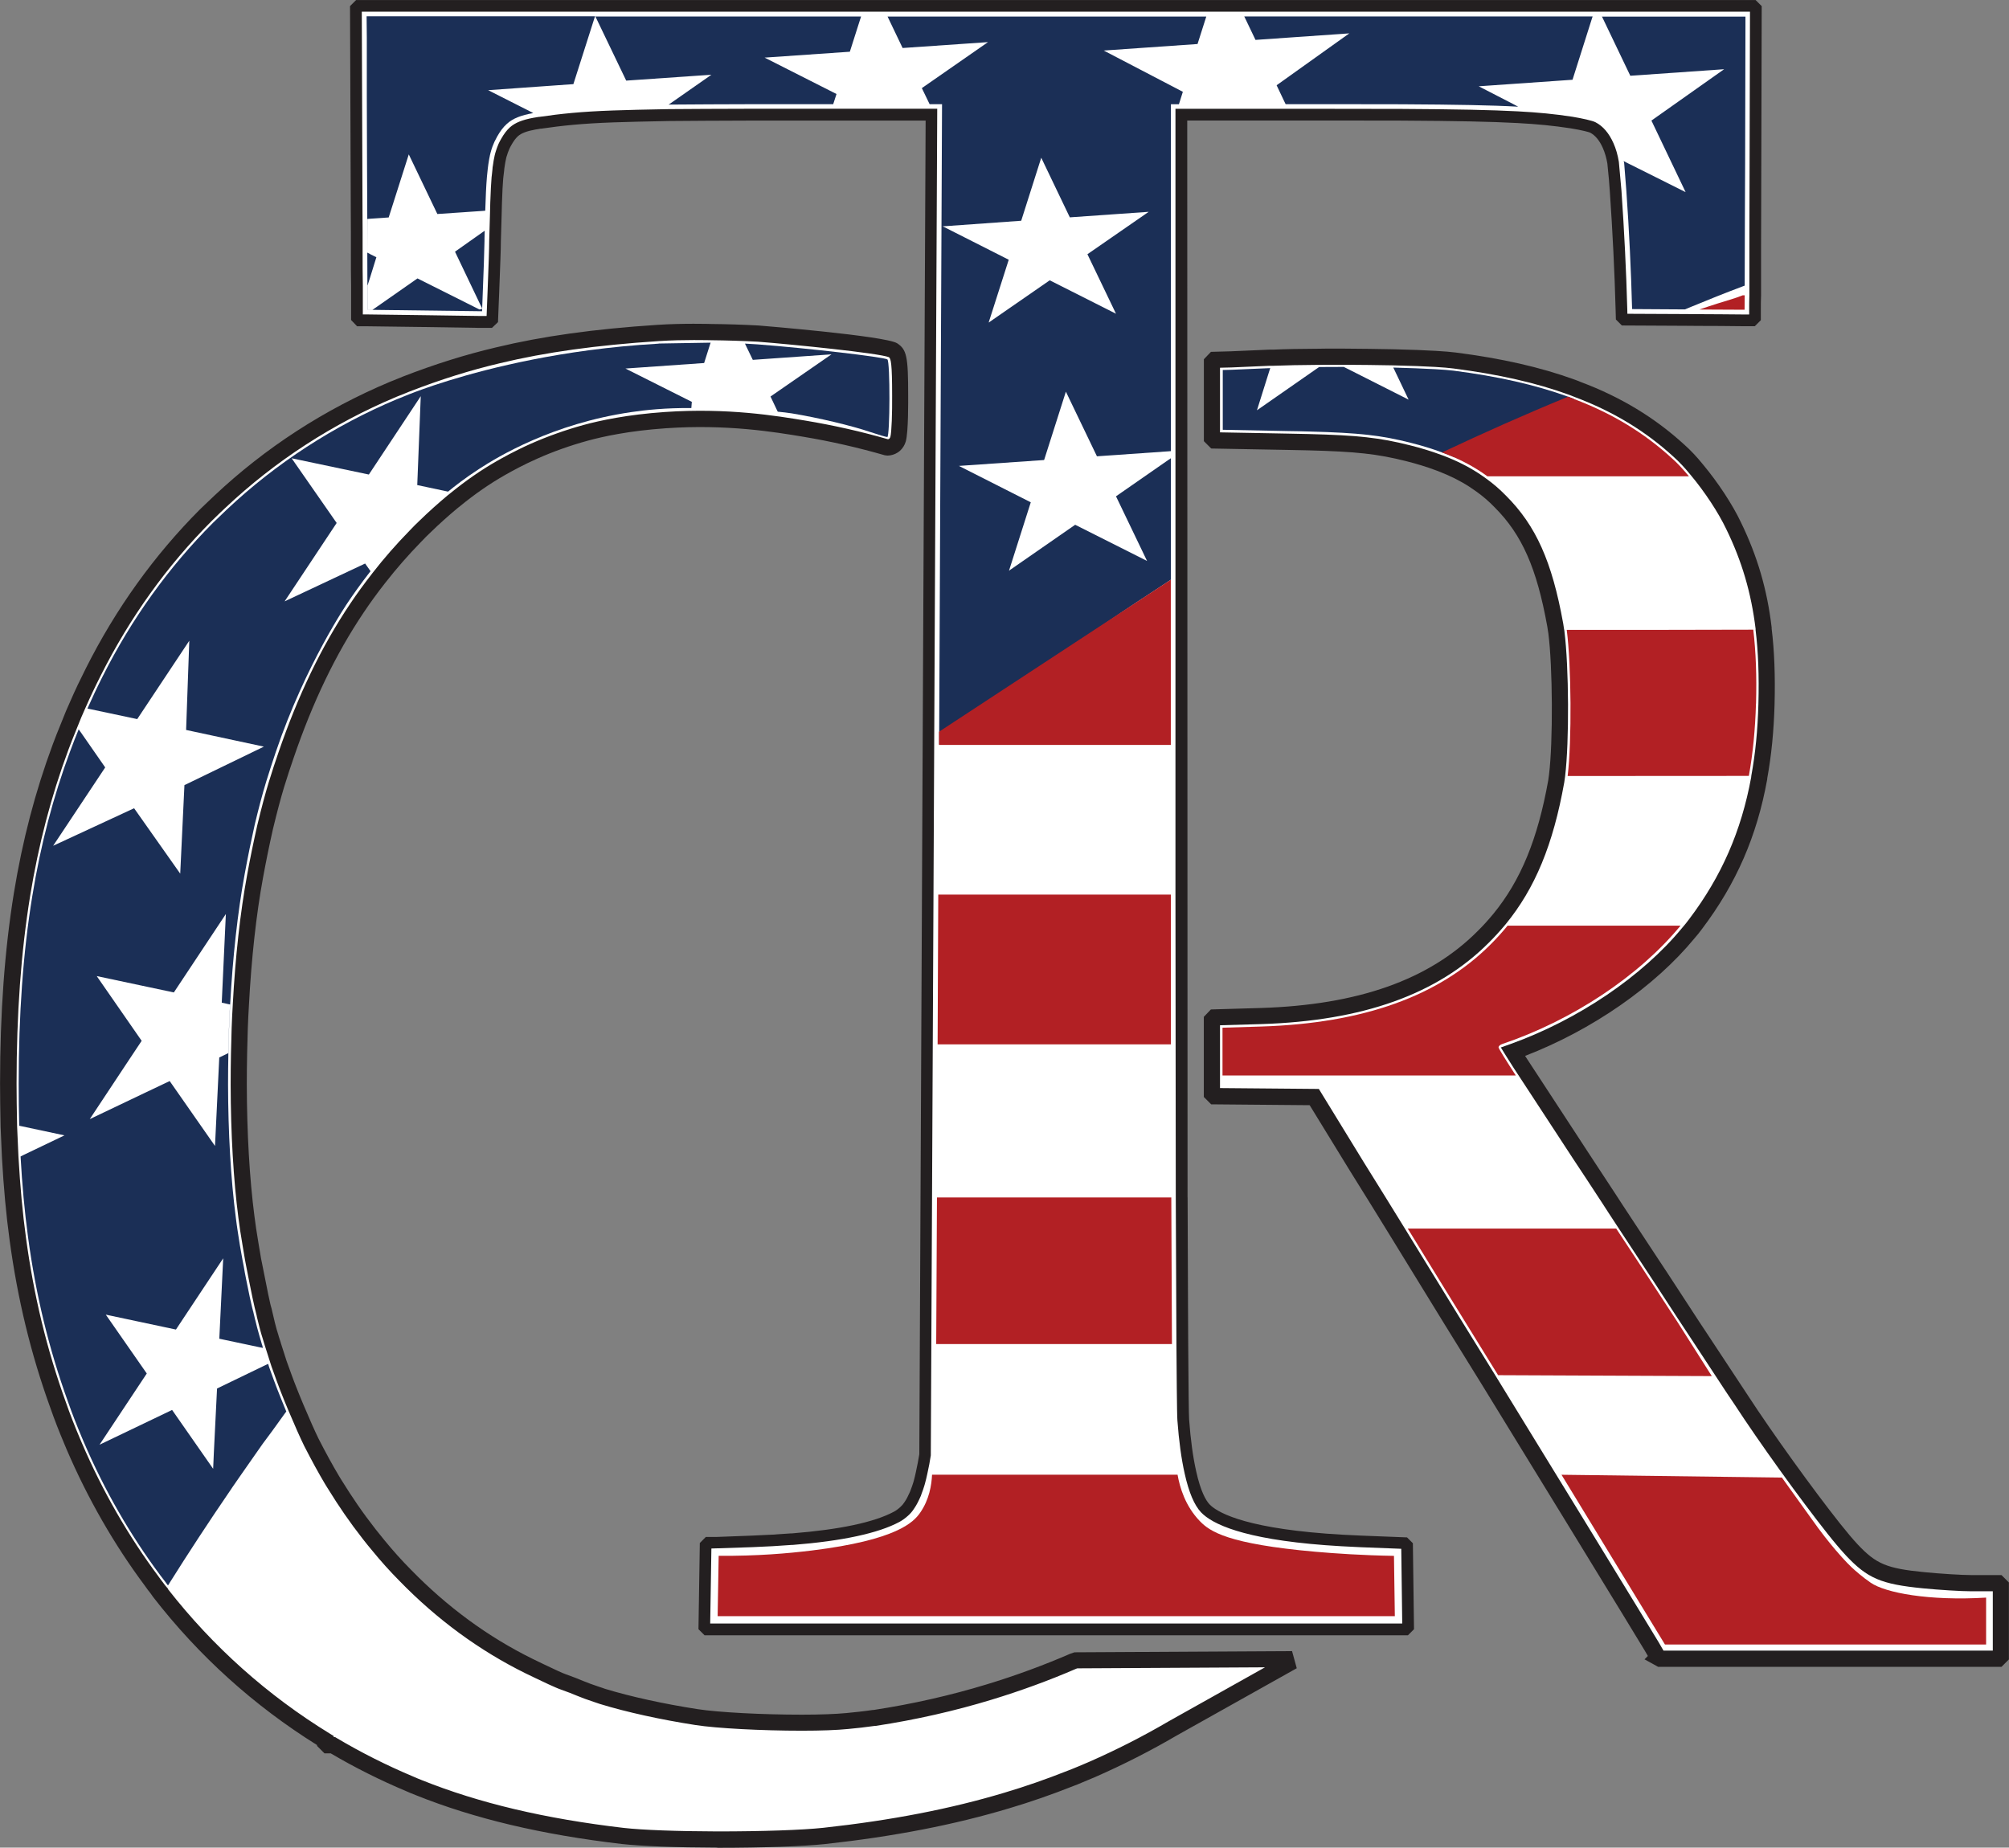 <svg xmlns="http://www.w3.org/2000/svg" id="Layer_2" data-name="Layer 2" viewBox="0 0 371.99 342.16"><rect x="0" y="0" width="371.99" height="342.16" fill="#808080" stroke="none"/><defs><style>      .cls-1 {        fill: #1b2f56;      }      .cls-2 {        fill: #231f20;      }      .cls-3 {        fill: #b22024;      }      .cls-4 {        fill: #fff;      }    </style></defs><g id="Layer_1-2" data-name="Layer 1"><g><g><g id="Layer_4" data-name="Layer 4"><g><g><path class="cls-4" d="M370.49,293.68v13.01l-.49.49h-62.6l-.43-.24.02-.02v-.02l-1.13-1.95c-.45-.76-5.72-9.42-14.08-23.07-4.88-7.95-10.53-17.15-16.06-26.18-2.35-3.77-4.67-7.52-6.9-11.15l-9.83-16c-2.58-4.18-5.35-8.68-7.72-12.46l-7.91-12.91-18.46-.16-.49-.49v-13.62l.47-.49,8.63-.25c18.4-.58,31.86-5.37,41.11-14.63,1.07-1.06,2.05-2.15,3.03-3.32,5.28-6.44,8.52-14.3,10.51-25.48.06-.37.12-.74.16-1.15.76-6.31.68-20.13-.14-26.55,0-.08-.04-.19-.06-.31-.04-.35-.1-.68-.16-1.02-2.01-11.14-4.87-17.54-10.18-22.85-1.09-1.13-2.25-2.13-3.54-3.05-1.74-1.27-3.61-2.35-5.75-3.28-.63-.27-1.27-.53-1.95-.8l-.25-.08c-1.72-.65-3.56-1.21-5.61-1.72-5.35-1.35-9.32-1.8-18.43-2.03-1.23-.04-2.48-.06-3.87-.08l-13.5-.25-.49-.49v-13.95l.47-.49,3.05-.08c.76-.04,3.92-.17,7.15-.31h.63c2.33-.1,5.26-.16,8.48-.17h.04c.37-.02.82-.02,1.27-.02h3.31c3.13.02,6.31.06,9.2.12,3.15.08,5.78.17,7.83.3,1.35.08,2.56.17,3.5.3,8.4,1.07,15.5,2.68,21.67,4.93.35.14.71.25,1.06.41,7.34,2.76,13.48,6.47,18.85,11.39,1.02.9,2.15,2.09,3.32,3.54,2.66,3.18,5.26,7.13,6.78,10.32,2.97,6.1,4.75,12.13,5.57,19.03v.14c.51,4.16.66,8.71.53,13.91-.14,4.96-.58,9.4-1.35,13.56v.12c-1.86,10.25-5.59,18.83-11.76,27-.49.66-.92,1.2-1.35,1.68-7.56,9.2-19.67,17.4-32.49,22,.43.71,1.06,1.68,1.89,2.99l.27.39c3.23,4.94,6.02,9.22,8.3,12.7l1.95,2.99c1.5,2.27,3.36,5.1,5.39,8.21.43.68.94,1.45,1.48,2.28l1.43,2.17c1.72,2.6,3.58,5.41,4.93,7.48l1.66,2.52c1.25,1.92,2.71,4.16,4.14,6.35l.43.66c.99,1.53,1.95,2.99,2.82,4.28,2.09,3.18,4.51,6.88,6.16,9.38l1.35,1.99c4.69,7.19,12.09,17.47,17.21,23.93,1.37,1.72,2.52,3.07,3.32,3.92,3.73,3.97,5.98,4.9,13.31,5.62,3.1.31,7.07.55,8.85.55h4.96l.49.49h0Z"></path><path class="cls-2" d="M370.62,308.68h-63.6l-2.52-1.39.62-.62-.56-.97c-.43-.73-5.5-9.06-14.07-23.04-4.88-7.95-10.53-17.15-16.06-26.18-2.34-3.77-4.66-7.52-6.9-11.15l-9.83-16c-2.57-4.18-5.34-8.67-7.71-12.45l-7.49-12.21-18.24-.16-1.36-1.36v-14.84l1.31-1.37,9.25-.27c18.01-.57,31.13-5.21,40.09-14.19.99-.97,1.92-1.99,2.94-3.22,5.1-6.22,8.24-13.87,10.19-24.78.05-.35.1-.68.14-1.04.75-6.17.68-19.87-.13-26.2l-.06-.35c-.03-.25-.07-.49-.11-.73l-.03-.18c-1.95-10.79-4.68-16.97-9.76-22.05-1.07-1.1-2.16-2.04-3.34-2.88-1.68-1.23-3.47-2.25-5.48-3.13-.53-.23-1.07-.45-1.65-.68l-.41-.15c-1.73-.65-3.51-1.19-5.52-1.7-5.3-1.33-9.19-1.76-18.1-1.99-1.23-.04-2.48-.06-3.85-.08l-14.11-.26-1.36-1.36v-15.17l1.31-1.37,3.66-.1c.73-.03,3.9-.17,7.13-.31h.69c2.22-.1,5.18-.16,8.48-.17.36-.02.83-.02,1.31-.02h3.3c3.14.02,6.33.06,9.23.12,3.38.08,5.96.18,7.89.3,1.54.09,2.72.19,3.6.3,8.54,1.09,15.74,2.73,21.99,5l.36.13c.27.1.54.2.8.32,7.42,2.78,13.75,6.61,19.25,11.65,1.11.99,2.29,2.23,3.47,3.7,2.73,3.28,5.41,7.35,6.96,10.62,3.05,6.27,4.87,12.47,5.7,19.5v.22c.5,4.08.68,8.67.54,14.04-.14,4.95-.58,9.42-1.35,13.65l-.02.25c-1.9,10.5-5.73,19.28-12.04,27.64-.48.66-.94,1.22-1.42,1.77-7.34,8.93-18.97,16.99-31.36,21.77.13.2.27.42.41.64l2.75,4.2c2.39,3.67,4.51,6.91,6.31,9.65l1.95,2.99c1.5,2.26,3.36,5.1,5.39,8.21.35.56.74,1.15,1.16,1.79l1.75,2.66c1.72,2.6,3.58,5.42,4.93,7.49l1.66,2.51c.98,1.5,2.09,3.2,3.21,4.92l1.37,2.1c.99,1.52,1.94,2.98,2.8,4.26l7.5,11.37c4.63,7.11,12,17.35,17.14,23.84,1.24,1.56,2.39,2.92,3.24,3.83,3.43,3.65,5.4,4.47,12.36,5.15,2.93.29,6.92.54,8.7.54h5.58l1.37,1.37v14.25l-1.37,1.37ZM308.02,305.68h60.97v-10.99h-3.95c-1.9,0-5.93-.25-9-.55-7.73-.76-10.26-1.84-14.25-6.09-.9-.97-2.11-2.39-3.4-4.02-5.19-6.56-12.63-16.9-17.29-24.05l-1.33-1.97-6.17-9.39c-.86-1.28-1.82-2.75-2.82-4.28l-1.37-2.1c-1.12-1.71-2.22-3.41-3.2-4.91l-1.66-2.52c-1.35-2.07-3.21-4.88-4.92-7.48l-1.75-2.67c-.43-.65-.82-1.26-1.17-1.81-2.02-3.09-3.87-5.92-5.38-8.18l-1.96-3c-1.8-2.74-3.91-5.98-6.31-9.65l-2.77-4.23c-.6-.94-1.07-1.67-1.42-2.24l-.97-1.57,1.74-.62c12.55-4.5,24.45-12.55,31.84-21.54.45-.52.86-1.02,1.3-1.62,6-7.95,9.64-16.29,11.47-26.25l.02-.25c.76-4.12,1.19-8.48,1.32-13.33.14-5.26-.03-9.74-.52-13.69v-.23c-.81-6.65-2.53-12.52-5.43-18.46-1.46-3.07-3.98-6.9-6.58-10.01-1.08-1.33-2.17-2.49-3.16-3.37-5.23-4.8-11.24-8.43-18.38-11.11-.29-.13-.49-.2-.7-.28l-.38-.14c-6.01-2.19-12.99-3.77-21.32-4.84-.82-.11-1.93-.2-3.4-.29-1.9-.11-4.45-.21-7.79-.29-2.88-.06-6.06-.09-9.17-.11h-3.29c-.43,0-.83,0-1.18.02h-.12c-3.25.02-6.17.08-8.42.17h-.69c-3.16.14-6.32.27-7.08.31l-2.08.05v11.97l12.52.23c1.38.02,2.64.04,3.88.08,9.17.23,13.2.68,18.75,2.08,2.12.53,4.01,1.11,5.77,1.77l.54.19c.6.24,1.18.47,1.74.72,2.21.97,4.19,2.1,6.03,3.45,1.32.94,2.54,1.99,3.73,3.21,5.54,5.54,8.51,12.17,10.58,23.63l.03.18c.05.28.1.57.13.87.03.13.06.26.07.41.84,6.65.91,20.43.13,26.87-.04.39-.1.77-.16,1.14-2.06,11.53-5.4,19.6-10.84,26.25-1.09,1.31-2.09,2.4-3.14,3.44-9.52,9.54-23.3,14.47-42.11,15.06l-7.65.22v11.63l18.3.16,8.35,13.62c2.36,3.78,5.14,8.27,7.72,12.46l9.83,16c2.23,3.63,4.55,7.38,6.89,11.15,5.54,9.04,11.18,18.24,16.06,26.19,8.57,14,13.66,22.35,14.1,23.1l.86,1.49Z"></path></g><g><path class="cls-4" d="M325.14,1.57l-.1,38.04c0,2.23-.02,4.44-.02,6.64v8.42c-.04.92-.04,1.81-.04,2.68v1.48l-.49.49h-1.48c-2.77-.04-5.57-.06-8.36-.06-.92-.02-1.78-.02-2.62-.02l-11.25-.06-.49-.49-.04-1.4c-.19-7.29-.57-14.65-1.07-21.92-.06-.74-.12-1.48-.17-2.23l-.3-2.99c-.19-1.17-.49-2.23-.94-3.23-.72-1.62-1.68-2.74-2.85-3.34-.24-.14-1.64-.53-3.91-.9-3.34-.51-6.35-.8-10-.99-4.71-.25-10.73-.39-21.49-.45-3.92-.02-8.4-.02-13.54-.02h-27.23v144.43h.02-.01s.06,56.11.06,56.11c.04,11.15.08,20.32.12,27.14.04,5.9.1,13.23.17,14.06.27,3.77.72,7.04,1.32,9.71.72,3.26,1.66,5.51,2.76,6.66,1.54,1.62,6.49,4.55,22.27,5.75,1.92.14,4.05.27,6.58.37l8.03.31.47.47.19,15.02-.49.49h-129.33l-.49-.49.24-15.06.49-.49h1.45l6.66-.25c2.6-.1,5.04-.24,7.25-.41h.16c9.04-.72,15.57-2.11,19.36-4.14.51-.27.96-.6,1.43-1.04.37-.33.66-.68.9-1.06.24-.35.41-.63.57-.94.19-.39.35-.72.51-1.07.1-.19.14-.35.19-.51.24-.58.39-1.09.57-1.66.16-.6.33-1.25.47-1.94.27-1.23.47-2.28.63-3.32l1.17-248.13h-31.84c-6.78.02-12.23.04-16.78.08-4.49.08-7.66.16-10.28.25-6,.22-9.73.63-13.48,1.17h-.14c-.33.08-.66.12-.96.16-1.92.35-3.03.8-3.83,1.5-.49.45-.94,1.04-1.4,1.86-.16.27-.31.57-.45.86-.1.24-.19.49-.3.74-.1.27-.17.55-.27.84-.04.14-.06.24-.08.31-.14.63-.24,1.13-.31,1.74-.04.25-.08.43-.08.63-.04.37-.08.65-.1.94l-.08.65c-.1,1.21-.17,2.74-.24,4.61l-.04,1.53c-.02.65-.04,1.31-.06,2.01l-.1,3.56c0,1.7-.16,5.47-.45,13.07l-.06,1.43-.49.47h-1.43c-3.54-.06-7.05-.12-10.59-.16-3.54-.04-7.07-.1-10.61-.14h-1.45l-.49-.51v-5.88c-.04-2.03-.04-4.12-.04-6.17v-3.85c-.02-1.29-.02-2.58-.02-3.87l-.14-37.47.49-.49h258.25l.49.49h0Z"></path><path class="cls-2" d="M219.9,221.76c.03,5.81.06,13.64.07,18.99,0,2.72.02,5.43.04,8.15.05,7.86.11,13.35.17,13.98.27,3.72.71,6.93,1.3,9.56.84,3.81,1.82,5.45,2.49,6.16,1.16,1.22,5.6,4.2,21.57,5.41,1.76.13,3.91.27,6.54.37l8.45.33,1.08,1.08.21,15.92-1.13,1.13h-130.23l-1.13-1.13.25-15.96,1.11-1.12h1.9l6.62-.25c2.61-.1,5.04-.24,7.21-.41h.2c8.89-.71,15.25-2.06,18.9-4.02.41-.22.78-.49,1.2-.88.29-.26.52-.53.72-.84.23-.34.38-.58.52-.85.18-.37.34-.69.49-1.02.07-.13.08-.2.11-.26l.06-.17c.2-.5.33-.9.48-1.37l.09-.31c.15-.57.3-1.15.42-1.76.25-1.14.44-2.15.61-3.19l1.17-246.97h-32.74c-5.86.02-10.69.04-14.79.08-4.4.08-7.56.16-10.25.25-5.94.21-9.64.62-13.36,1.16h-.17c-.25.06-.5.1-.73.13l-.19.03c-1.64.3-2.63.68-3.27,1.25-.39.36-.77.86-1.18,1.58-.15.26-.29.52-.41.79-.04.1-.1.25-.16.4l-.11.28c-.04.11-.08.24-.12.38-.04.12-.07.24-.12.36l-.03.11c-.01.06-.03.11-.04.16-.14.62-.22,1.07-.29,1.6l-.04.26c-.01.09-.03.16-.03.24v.1c-.02.18-.04.33-.06.48-.02.15-.04.29-.05.43l-.08.7c-.09,1.05-.16,2.46-.23,4.52l-.04,1.51c-.01.37-.02.74-.03,1.11l-.13,4.46c0,1.39-.11,4.23-.31,9.39l-.22,5.56-1.12,1.07h-2.12c-3.45-.06-6.88-.12-10.34-.16-1.78-.02-3.56-.04-5.34-.07-1.76-.02-3.51-.05-5.27-.07h-1.9l-1.11-1.16v-6.32c-.04-2.02-.04-4.13-.04-6.17v-3.85c-.02-1.28-.02-2.57-.02-3.87l-.14-37.92,1.12-1.12h259.15l1.12,1.12-.1,38.49c0,1.11,0,2.23-.01,3.34,0,1.1-.01,2.2-.01,3.3v8.42c-.04.94-.04,1.83-.04,2.68v1.93l-1.12,1.12h-1.93c-3.01-.04-5.74-.06-8.36-.06-.94-.02-1.79-.02-2.62-.02l-11.7-.06-1.11-1.11-.05-1.84c-.19-6.94-.55-14.3-1.07-21.87l-.17-2.22-.29-2.97c-.18-1.04-.46-2.01-.85-2.89-.61-1.38-1.41-2.33-2.36-2.82-.19-.09-1.42-.44-3.59-.79-3.19-.49-6.15-.78-9.88-.98-4.87-.26-11.08-.39-21.43-.45-3.92-.02-8.4-.02-13.53-.02h-26.15c.02,66.49.04,132.97.06,199.46ZM131.51,300.66h128.13l-.18-13.84-7.47-.29c-2.66-.11-4.84-.25-6.62-.38-15.32-1.16-20.95-3.95-22.98-6.08-1.25-1.32-2.27-3.73-3.03-7.17-.62-2.73-1.07-6.05-1.35-9.86-.09-1-.15-10.22-.18-14.13-.04-6.82-.08-15.99-.12-27.14l-.06-56.11V20.15h28.31c5.14,0,9.62,0,13.54.02,10.39.06,16.63.19,21.54.45,3.81.2,6.83.5,10.11,1,1.75.29,3.74.72,4.29,1.03,1.36.7,2.48,2,3.3,3.84.47,1.05.8,2.19,1.01,3.49l.48,5.31c.53,7.61.89,15,1.08,21.97l.02.85,10.68.05c.84,0,1.71,0,2.64.02,2.6.02,5.34.02,8.35.06h.88v-.89c0-.87,0-1.78.04-2.72v-8.38c0-1.1,0-2.2,0-3.31,0-1.11.01-2.22.01-3.33l.1-37.45H66.99l.13,36.88c0,1.29,0,2.57.02,3.85v3.86c0,2.03,0,4.13.04,6.15v5.33h.86c1.77.02,3.53.04,5.29.07,1.78.03,3.55.05,5.33.07,3.46.04,6.9.1,10.35.15h1.09s.18-4.55.18-4.55c.2-5.13.3-7.96.3-9.33l.13-4.49c.01-.38.02-.75.03-1.12l.04-1.52c.07-2.11.15-3.54.24-4.67l.08-.69c0-.12.03-.29.05-.48.01-.12.03-.25.04-.39,0-.2.03-.37.06-.53l.03-.18c.07-.6.17-1.12.32-1.81l.11-.43c.04-.12.08-.23.11-.35.05-.18.11-.35.17-.52l.11-.29c.07-.17.13-.34.2-.5.17-.36.33-.68.51-.98.52-.91,1.03-1.59,1.61-2.11.97-.86,2.27-1.38,4.36-1.77l.25-.04c.21-.03.43-.06.65-.11l.31-.03c3.77-.55,7.52-.96,13.52-1.17,2.7-.1,5.87-.17,10.3-.25,4.11-.04,8.94-.05,14.81-.07h1.99s32.93,0,32.93,0l-1.19,249.38c-.17,1.12-.37,2.19-.64,3.39-.13.65-.3,1.3-.45,1.86l-.12.41c-.16.5-.3.96-.52,1.5l-.02.07c-.05.16-.11.34-.21.53-.14.31-.3.66-.51,1.06-.19.37-.38.68-.64,1.06-.3.47-.65.89-1.08,1.27-.54.49-1.06.87-1.63,1.18-3.92,2.1-10.57,3.53-19.79,4.26h-.2c-2.19.17-4.63.31-7.25.41l-7.57.25-.22,13.88Z"></path></g></g></g><g id="Layer_5" data-name="Layer 5"><path class="cls-1" d="M164.34,3.06l.23.48,2.56,5.35,15.81-1.09-12.25,8.52,1.2,2.48.24.49h2.3l-.53,116.23v2.35c.14-.14.31-.27.47-.39.06-.04.12-.1.17-.14,8.71-6.76,17.81-13.44,27.33-19.99,1.86-1.27,3.73-2.56,5.61-3.83,1.27-.84,2.54-1.7,3.81-2.54.1-.06.17-.12.27-.17,1.56-1.04,3.15-2.09,4.75-3.13.16-.12.31-.22.47-.31h.02v-22.51l-.49.33-9.67,6.72,5.75,11.97-13.31-6.7-12.25,8.5,4.03-12.66-13.31-6.74,15.78-1.09,4.03-12.66,5.75,11.97,13.21-.92.49-.04V19.3h1.48l.16-.49.57-1.81-14.65-7.64,17.37-1.21,1.46-4.59.16-.49h-59ZM212.66,39.25l-11.31,7.83,5.29,11.02-12.27-6.19-11.31,7.83,3.72-11.64-11.97-6.06-.3-.14h.3l14.28-1.02,3.71-11.67,5.29,11.04,14.57-1.02h0ZM164.34,3.05h0s0,0,0,0h0ZM230.39,3.05l.24.49,1.84,3.85,17.37-1.21-13.46,9.61,1.43,3.01.24.49h7.95c5.14,0,9.61,0,13.54.02,10.14.06,16.63.17,21.57.45l-1.04-.55-6.27-3.23,17.37-1.21,3.56-11.23.16-.49h-64.47,0ZM296.62,3.07l.23.47,5.02,10.49,17.37-1.21-13.46,9.51,6.33,13.25-10.9-5.45-.57-.3c.04.16.1.31.1.47.14,1.64.25,3.28.39,4.94.53,7.48.88,14.83,1.07,22,3.26.02,6.52.04,9.79.06.39-.16.78-.33,1.17-.49,3.1-1.29,6.24-2.54,9.4-3.73.16-.06.3-.12.45-.17h.04c.02-4.41.02-8.83.04-13.26l.04-9.43.06-25.48v-1.66h-26.55,0ZM296.61,3.05h-.01v.02h.02v-.02h0ZM110.24,3.05l.24.49,5.47,11.39,15.78-1.09-7.21,5.04-.71.49c4.55-.04,10-.06,16.8-.08h13.67l.16-.49.45-1.39-13.31-6.74,15.78-1.09,1.92-6.03.16-.49h-49.21ZM67.88,3.03h0s.04,3.94.04,3.94v10.84l.04,12.36.04,8.87c0,2.58.02,5.14.02,7.72v-6.21l.47-.04,3.48-.24,3.72-11.68,5.29,11.04,8.4-.57.47-.04c.08-2.6.17-4.63.31-6.27.06-.55.1-1.06.16-1.53.02-.27.06-.53.1-.78.1-.65.19-1.21.31-1.74.04-.17.08-.37.14-.55.1-.35.19-.68.31-.99s.24-.6.37-.9c.16-.33.33-.66.51-.98.55-.98,1.12-1.74,1.8-2.35,1.13-1.02,2.6-1.58,4.88-1.99l-.71-.37-7.64-3.87,15.78-1.12,3.85-12.08.16-.49s-42.3,0-42.3,0ZM89.23,43.09h0l-4.98,3.52,4.57,9.57.43.88s0,.16-.04.17c0,0,0,.02-.06.02-.08.02-.19.04-.39.06l-.31-.16-11.15-5.59-7.64,5.34-.68.47h-.92c7.07.1,14.13.17,21.2.27.31-7.91.43-11.45.45-12.99,0-.14,0-.88.04-1.92,0,0-.51.35-.51.35ZM68.5,47.03l-.49-.25c0,2.05,0,4.12.02,6.17l.49-1.54,1.17-3.77s-1.2-.6-1.2-.6ZM68.03,52.95v4.44h.02v-4.44h-.02Z"></path><path class="cls-1" d="M291.48,73.91c-.22.1-.41.17-.6.27-.9.41-1.78.78-2.68,1.21-6.24,2.93-12.35,5.95-18.33,9.04-.17.08-.37.17-.55.27-.74-.32-1.5-.63-2.3-.92h-.02c-1.78-.66-3.69-1.25-5.8-1.78-5.41-1.37-9.35-1.84-18.83-2.09h-.02c-1.21-.04-2.48-.06-3.89-.08l-12.05-.24v-11.07l1.6-.04c.82-.04,3.96-.17,7.19-.31l-.16.49-2.3,7.32,10.8-7.52.71-.49c1.53,0,3.05-.02,4.57-.02l.98.49,11.02,5.57-2.6-5.45-.24-.49c2.97.08,5.65.18,7.78.3,1.41.08,2.54.17,3.36.27,8.11,1.04,15.1,2.6,21.23,4.82h.03c.37.14.74.28,1.12.44Z"></path><path class="cls-3" d="M312.72,88.21h-37.31c-1.84-1.35-3.85-2.5-6.11-3.5-.74-.31-1.5-.63-2.3-.92,7.66-3.61,15.42-7.07,23.34-10.32.37.14.74.27,1.12.43h0c7.09,2.68,12.98,6.27,18.13,10.98.98.86,2.05,2.01,3.13,3.32h.02,0,0Z"></path><path class="cls-3" d="M323.05,54.68c-.02.9-.02,1.8-.02,2.68-2.79-.02-5.59-.04-8.38-.04,1.17-.41,2.36-.78,3.56-1.17,1.48-.47,2.97-.86,4.47-1.46h.37Z"></path><path class="cls-3" d="M216.79,107.35v30.6h-42.92v-2.44c12.49-8.19,24.95-16.37,37.41-24.54,1.84-1.2,3.67-2.41,5.51-3.61h0Z"></path><path class="cls-3" d="M325.14,130.3c-.14,4.79-.57,9.24-1.32,13.39h0l-33.55.02h0c.78-6.52.68-20.51-.17-27.06,11.51,0,23.03,0,34.54-.04.49,4.14.65,8.63.51,13.7h0Z"></path><polygon class="cls-3" points="216.81 165.67 216.81 193.41 173.61 193.41 173.73 165.67 216.81 165.67"></polygon><path class="cls-3" d="M277.47,193.96c0,.19,1.39,2.42,3.2,5.21h-54.31v-8.85l7.21-.22c18.87-.6,32.84-5.61,42.43-15.2,1.13-1.13,2.17-2.28,3.15-3.48h32.02c-7.66,9.32-20,17.53-33.01,21.92-.37.12-.68.37-.68.6h0Z"></path><path class="cls-3" d="M216.99,248.91h-43.64l.14-27.15h43.39c.04,11.15.08,20.32.12,27.15Z"></path><path class="cls-3" d="M310.42,244.53c2.18,3.43,4.36,6.88,6.54,10.31-13.19-.06-26.38-.12-39.57-.17-3.51-5.67-6.98-11.29-10.18-16.49-1.58-2.58-3.97-6.47-6.55-10.66h38.6c1.7,2.6,3.56,5.41,4.93,7.48,1.54,2.36,3.97,6.06,6.21,9.51,0,0,0,.01,0,.01h.01Z"></path><path class="cls-3" d="M258.26,299.3h-125.38c.06-3.72.13-7.45.19-11.18,7.04.06,12.9-.45,17.22-.98,15.86-1.95,18.89-5.29,20.08-6.99,1.71-2.46,2.12-5.15,2.21-7.05h45.46c.42,2.37,1.42,5.8,4.13,8.6,1.86,1.93,5.18,4.23,21.42,5.67,3.68.32,8.63.66,14.52.76.05,3.72.1,7.45.16,11.18h0Z"></path><path class="cls-3" d="M367.74,304.55h-59.45c-6.39-10.48-12.78-20.96-19.16-31.44,13.6.17,27.2.35,40.81.52,1.83,2.55,3.66,5.1,5.49,7.65,1.7,2.42,3.25,4.36,4.47,5.79,1.78,2.09,2.82,3.08,3.53,3.71,0,0,1.44,1.29,2.95,2.32,2.71,1.87,10.76,3.4,21.37,2.76v8.68Z"></path></g></g><g><g><path class="cls-4" d="M238.37,308.17l-4.96,2.77c-2.71,1.53-5.43,3.05-8.14,4.57l-8.09,4.53c-4.93,2.87-9.81,5.35-14.91,7.6-1.35.58-2.54,1.07-3.32,1.39l-.71.27c-3.89,1.54-7.86,2.93-11.8,4.1-10.08,3.03-21.16,5.18-33.84,6.57-4.03.43-11.41.68-19.79.68-7.68-.02-14.06-.27-17.5-.66-14.75-1.72-27.07-4.65-37.78-8.95-.57-.22-1.13-.45-1.7-.71-4.93-2.07-9.69-4.47-14.2-7.15h-.94l-.49-.49v-.37c-11.82-7.25-22.13-16.49-30.65-27.48v-.05c-.17-.19-.36-.43-.53-.68-.3-.37-.63-.8-.94-1.25-5.69-7.62-10.51-16.04-14.38-25.04l-.35-.84c-1.04-2.44-1.89-4.67-2.64-6.8-3.56-9.84-6-19.91-7.46-30.77-.65-4.73-1.09-9.69-1.4-15.12-.1-1.87-.17-3.79-.25-5.72-.06-2.87-.1-5.45-.1-7.89,0-13.07.84-24.54,2.54-35.03,1.58-9.71,3.92-18.62,7.13-27.25.45-1.21.96-2.5,1.6-4.06.47-1.21,1.02-2.54,1.64-3.91.94-2.13,1.86-4.06,2.82-5.94,5.47-10.9,12.49-20.67,20.85-29.05.88-.84,1.72-1.68,2.6-2.48,9.36-8.81,20.16-15.81,32.1-20.82l.3-.12c.51-.22.99-.41,1.5-.6l.57-.24c5.8-2.25,11.37-4,17.02-5.34,8.62-2.07,18.03-3.38,29.67-4.14,4.68-.31,9.79-.16,9.79-.16,3.41.03,6.37.15,8.76.27,4,.31,23.29,2.07,24.95,3.07,1.02.66,1.32,1.21,1.32,8.4.02,2.01-.02,6.86-.39,8.09-.13.45-.36.79-.64,1.03-.28.25-.77.49-1.31.5-.03,0-.06,0-.08,0-5.96-1.72-11.17-2.78-15.28-3.47-5.82-.97-14.55-2.36-25.75-1.59-7.95.55-13.18,1.91-14.81,2.36-4.51,1.24-7.95,2.69-9.54,3.39-2.84,1.26-4.98,2.47-6.08,3.09-2.99,1.7-5.78,3.65-8.55,5.92l-.45.35c-1.76,1.46-3.46,2.99-5.06,4.55-.63.58-1.23,1.2-1.84,1.84-2.41,2.46-4.59,4.96-6.7,7.66l-.1.14c-1.46,1.87-2.77,3.67-4,5.51-5.26,7.83-9.56,16.78-13.15,27.31-.57,1.62-1.09,3.28-1.76,5.39-.68,2.27-1.32,4.71-2.09,7.86-.72,3.2-1.31,6.1-1.86,9.1-1.25,6.82-2.17,15.06-2.64,23.83-.16,2.64-.27,5.57-.33,8.95-.04,1.92-.06,3.87-.06,5.78.02,9.01.51,17.48,1.43,24.52.1.8.22,1.53.31,2.27.14.88.27,1.74.43,2.68.1.57.19,1.17.31,1.8l.17,1.06c.06.33.14.66.19.98.45,2.35.92,4.63,1.35,6.7l.22.92s.06.25.1.41l.12.37.17.8s.02.14.04.19l.16.65c.1.39.19.78.27,1.09.16.55.25.98.35,1.31.1.31.16.55.22.71l.04.16s.04.04.08.25l.3.96c.08.22.12.35.16.51l.96,2.99s.06.22.1.31l.88,2.44c.17.47.35.96.55,1.46l.06.17c.53,1.32,1.07,2.74,1.66,4.1,1.17,2.79,2.13,4.94,2.85,6.41,1.25,2.44,2.52,4.79,3.81,6.96l.43.71c1.12,1.8,2.13,3.36,3.1,4.77.53.76,1.06,1.5,1.6,2.25,1.2,1.62,2.35,3.1,3.5,4.47,1.58,1.94,3.24,3.77,4.93,5.47,6.8,6.99,14.54,12.68,22.98,16.84.71.35,1.32.65,1.92.92.96.47,1.78.84,2.5,1.17l.25.12c.51.24,1.27.57,1.66.71,1.02.35,2.42.9,3.1,1.2.8.33,1.76.68,2.93,1.07l.58.19c.24.08.43.14.63.22,4.77,1.46,10.96,2.83,17.4,3.83,3.89.6,12.09,1.04,19.5,1.04,3.56,0,6.47-.12,8.42-.31,1.62-.16,3.26-.33,4.88-.57h.17c7.17-1.09,14.32-2.69,21.23-4.8,5.28-1.6,10.51-3.51,15.57-5.7l.47-.16,38.9-.22c.08.31.17.61.25.92Z"></path><path class="cls-2" d="M132.82,342.16c-7.64-.02-14.08-.27-17.67-.67-14.83-1.73-27.32-4.69-38.17-9.05-.57-.22-1.16-.46-1.76-.73-4.83-2.03-9.54-4.39-13.99-7.01h-1.15l-1.37-1.37v-.16c-11.69-7.29-21.9-16.51-30.34-27.4l-.31-.44c-.09-.12-.18-.24-.27-.37-.26-.32-.61-.77-.94-1.26-5.69-7.62-10.59-16.15-14.52-25.3l-.36-.86c-1.01-2.39-1.89-4.64-2.67-6.88-3.59-9.93-6.05-20.1-7.53-31.06-.63-4.59-1.09-9.58-1.41-15.24-.08-1.56-.15-3.15-.21-4.75l-.04-1c-.06-3.07-.1-5.57-.1-7.95,0-13.09.84-24.63,2.56-35.27,1.59-9.76,3.95-18.77,7.2-27.54.42-1.14.92-2.41,1.62-4.11.55-1.41,1.09-2.72,1.67-3.97.89-2.04,1.83-4,2.84-6,5.54-11.03,12.65-20.94,21.12-29.43l.8-.77c.61-.6,1.22-1.18,1.85-1.76,9.45-8.9,20.4-16,32.53-21.1l.33-.13c.49-.21.99-.41,1.52-.61l.52-.22c5.98-2.32,11.61-4.08,17.25-5.41,8.63-2.08,18.14-3.41,29.92-4.18,4.7-.31,9.72-.17,9.93-.16,2.91.03,5.88.12,8.79.28.27.02,23.33,1.9,25.64,3.28,1.79,1.17,2.06,2.43,2.06,9.69,0,.68.06,6.81-.45,8.52-.2.68-.58,1.28-1.09,1.73-.62.54-1.46.86-2.29.87h-.04s-.47-.06-.47-.06c-4.96-1.43-10.04-2.59-15.1-3.43-5.29-.88-14.15-2.35-25.41-1.57-6.72.46-11.6,1.51-14.51,2.31-3.17.87-6.39,2.01-9.32,3.32-2.57,1.14-4.53,2.22-5.95,3.02-2.84,1.62-5.57,3.5-8.35,5.78l-.47.37c-1.7,1.42-3.38,2.92-4.95,4.45-.58.54-1.15,1.11-1.79,1.79-2.39,2.45-4.55,4.92-6.61,7.56l-.08.1c-1.48,1.89-2.77,3.67-3.96,5.45-5.17,7.7-9.41,16.52-12.97,26.96-.56,1.59-1.08,3.22-1.75,5.36-.64,2.13-1.26,4.45-2.06,7.76-.71,3.15-1.29,6.02-1.84,9.02-1.25,6.78-2.15,14.95-2.61,23.65-.17,2.78-.27,5.69-.33,8.9-.04,1.91-.06,3.85-.06,5.76.02,8.96.51,17.38,1.41,24.33.05.41.11.79.16,1.17.05.37.1.74.15,1.1.13.83.27,1.68.42,2.62l.12.73c.06.34.12.69.18,1.05l.18,1.09c.03.15.06.31.09.47.03.16.07.33.1.48.38,1.97.77,3.91,1.14,5.71l.4,1.84s.05.23.09.36l.13.45.63,2.68c.07.25.14.52.2.76.05.18.09.35.13.49.05.14.09.29.13.42.02.08.04.15.06.2l.06.2c.05.12.08.24.1.35l.28.89c.07.17.11.34.16.52l.95,2.96c.02.08.04.15.06.2l.97,2.68c.15.41.3.83.47,1.26l.33.85c.44,1.1.89,2.25,1.37,3.37,1.15,2.73,2.1,4.86,2.82,6.34,1.36,2.66,2.6,4.91,3.75,6.85l.42.69c1.11,1.8,2.12,3.33,3.06,4.7.52.75,1.04,1.49,1.58,2.22,1.24,1.68,2.37,3.12,3.43,4.39,1.55,1.89,3.17,3.7,4.84,5.38,6.72,6.91,14.31,12.48,22.58,16.55.7.35,1.3.64,1.88.91.89.43,1.63.78,2.29,1.08l.45.21c.59.28,1.24.55,1.53.65,1.08.38,2.51.93,3.21,1.24.77.32,1.69.66,2.81,1.03l.75.25c.17.06.33.11.48.17,4.73,1.44,10.81,2.78,17.14,3.76,3.79.59,11.9,1.02,19.27,1.02,3.38,0,6.31-.11,8.27-.3,1.54-.15,3.19-.32,4.81-.56l.28-.02c7.19-1.1,14.22-2.7,20.91-4.74,5.24-1.59,10.42-3.49,15.41-5.65l.81-.28h.24s40.05-.22,40.05-.22l.87,3.17-22.21,12.45c-4.88,2.85-9.8,5.36-15.03,7.66-1.37.59-2.57,1.09-3.36,1.41l-.73.28c-4.01,1.59-8.03,2.99-11.92,4.14-10.15,3.05-21.31,5.22-34.1,6.62-4.04.43-11.5.69-19.95.69ZM61.71,321.69h.34l.35.21c4.43,2.63,9.15,5.01,14.02,7.06.58.26,1.11.48,1.65.69,10.63,4.27,22.87,7.16,37.42,8.86,3.43.39,9.91.63,17.34.65,8.34,0,15.68-.25,19.62-.67,12.61-1.38,23.59-3.51,33.56-6.51,3.81-1.13,7.74-2.5,11.68-4.06l.72-.28c.75-.3,1.93-.79,3.27-1.37,5.12-2.25,9.94-4.71,14.75-7.52l17.8-9.98-34.75.19-.18.06c-5.08,2.2-10.35,4.12-15.67,5.74-6.86,2.09-14.07,3.73-21.44,4.85l-.29.02c-1.65.24-3.3.41-4.84.56-2.08.21-5.04.32-8.56.32-7.51,0-15.8-.44-19.73-1.05-6.49-1.01-12.75-2.39-17.61-3.88l-.13-.04c-.11-.04-.22-.08-.35-.12l-.77-.26c-1.18-.39-2.17-.75-3.03-1.11-.67-.29-2.04-.82-3.02-1.16-.51-.17-1.37-.56-1.81-.76l-.45-.2c-.68-.31-1.45-.67-2.33-1.1-.57-.27-1.21-.57-1.93-.93-8.56-4.22-16.43-9.99-23.38-17.14-1.73-1.74-3.42-3.62-5.01-5.57-1.1-1.3-2.26-2.79-3.55-4.53-.55-.76-1.09-1.51-1.63-2.29-.97-1.4-2-2.98-3.14-4.83l-.44-.71c-1.2-2.01-2.46-4.32-3.86-7.05-.76-1.55-1.73-3.74-2.9-6.51-.49-1.13-.95-2.31-1.4-3.44l-.36-.94c-.15-.38-.31-.81-.46-1.23l-.95-2.64h0c-.07-.19-.14-.43-.14-.43l-.96-3.02c-.03-.11-.05-.2-.11-.35l-.45-1.48c-.03-.08-.06-.18-.09-.29-.03-.1-.06-.22-.11-.36-.06-.21-.12-.41-.18-.65-.05-.21-.11-.45-.19-.71l-.45-1.8c-.02-.08-.06-.32-.06-.32l-.24-.97c-.06-.23-.13-.52-.13-.52l-.42-1.91c-.37-1.82-.77-3.77-1.15-5.77-.03-.15-.06-.28-.08-.42-.04-.19-.08-.39-.11-.58l-.18-1.07c-.06-.34-.12-.71-.18-1.06l-.12-.72c-.16-.96-.3-1.82-.44-2.71-.05-.4-.1-.75-.15-1.1-.06-.39-.11-.79-.17-1.21-.92-7.07-1.42-15.61-1.44-24.7,0-1.93.02-3.89.06-5.81.06-3.25.16-6.19.33-9.01.47-8.81,1.39-17.11,2.66-24.02.55-3.04,1.15-5.95,1.87-9.16.82-3.39,1.45-5.76,2.12-7.96.68-2.18,1.21-3.84,1.78-5.46,3.65-10.68,8-19.73,13.32-27.65,1.24-1.85,2.57-3.68,4.07-5.6l.08-.11c2.15-2.76,4.38-5.3,6.84-7.82.67-.71,1.29-1.33,1.89-1.89,1.6-1.56,3.33-3.11,5.12-4.61l.48-.38c2.89-2.36,5.75-4.35,8.74-6.05.87-.49,3.18-1.81,6.21-3.16,3.07-1.36,6.44-2.56,9.75-3.47,3.04-.83,8.13-1.93,15.1-2.41,11.61-.8,20.68.71,26.1,1.61,5.09.85,10.21,2,15.2,3.44.11-.03.2-.08.24-.11.08-.07.14-.18.19-.32.24-.8.36-4.6.33-7.65,0-5.98-.23-6.84-.59-7.12-1.92-.76-17.75-2.36-24.3-2.87-2.83-.15-5.76-.24-8.65-.27-.08,0-5.13-.14-9.67.16-11.6.76-20.95,2.06-29.42,4.1-5.51,1.3-11.01,3.02-16.82,5.28l-.53.22c-.54.21-1,.39-1.5.6l-.33.13c-11.77,4.95-22.42,11.86-31.62,20.52-.62.57-1.21,1.14-1.8,1.72l-.78.76c-8.23,8.24-15.15,17.88-20.54,28.64-.99,1.95-1.9,3.87-2.78,5.87-.55,1.21-1.08,2.46-1.62,3.85-.69,1.69-1.18,2.93-1.59,4.04-3.19,8.59-5.49,17.41-7.06,26.98-1.7,10.48-2.52,21.86-2.52,34.79,0,2.36.04,4.85.1,7.86l.04.97c.06,1.59.13,3.16.21,4.7.32,5.57.77,10.48,1.39,15,1.45,10.75,3.86,20.72,7.38,30.46.76,2.2,1.62,4.39,2.61,6.72l.36.85c3.83,8.92,8.61,17.24,14.2,24.73.33.47.64.87.91,1.22.2.29.36.48.5.64l.36.42v.09c8.33,10.65,18.4,19.64,29.94,26.72l.72.44v.2Z"></path></g><path class="cls-1" d="M164.29,80.93c-.24,0-1.62-.41-3.07-.9-3.61-1.23-9.67-2.66-14.63-3.48-.84-.12-1.66-.23-2.58-.31l-.25-.51-1.09-2.3,11.29-7.81-14.57,1.02-1.21-2.5-.24-.51c.84.04,1.62.1,2.3.14,9.3.71,23.29,2.33,24.07,2.79.53.35.49,14.38-.02,14.38Z"></path><path class="cls-1" d="M121.96,63.62v.02c-9.31.53-17.18,1.73-23.3,2.94-12.77,2.52-21.02,5.7-22.81,6.4-.97.38-1.76.71-2.3.93h-.02c-11.73,4.93-22.38,11.84-31.54,20.46-.85.8-1.7,1.62-2.54,2.44-8.18,8.19-15.1,17.8-20.49,28.54-.98,1.94-1.89,3.89-2.77,5.87l.49.1,8.73,1.85,9.64-14.51-.59,16.52,14.4,3.09-14.71,7.13-.78,16.39-8.54-12.11-14.99,6.95,9.64-14.51-4.57-6.58-.34-.47c-.54,1.32-1.07,2.66-1.56,4-3.15,8.44-5.47,17.29-7.03,26.88-1.72,10.53-2.52,21.96-2.52,34.72,0,2.67.03,5.27.1,7.81l.49.1,7.89,1.68-7.66,3.67-.47.24c.29,5.23.74,10.19,1.39,14.98,1.46,10.8,3.87,20.68,7.37,30.38.79,2.27,1.67,4.49,2.59,6.68.12.28.24.57.36.85,3.83,8.93,8.57,17.17,14.16,24.67.3.41.61.82.94,1.23.16.22.31.44.49.65.1-.13.17-.29.27-.43.02-.04.04-.06.06-.1,3.32-5.29,7.11-11.1,11.39-17.35.04-.03.06-.1.08-.13.45-.65.9-1.31,1.37-1.98,3.04-4.32,3.55-5.12,4.37-6.25.72-.99.65-.88,1.81-2.44.9-1.23,1.64-2.28,2.21-3.07.11-.15.23-.31.33-.44h.02c-.58-1.39-1.15-2.82-1.68-4.16-.22-.57-.43-1.13-.63-1.67-.27-.74-.52-1.44-.76-2.09-.06-.15-.1-.31-.16-.46-.03-.16-.1-.31-.13-.45h-.04l-.16.08-.25.11-9.02,4.36-.59,11.88-.13,2.99-7.6-10.9-13.44,6.44,8.14-12.27.61-.92-7.59-10.9,12.99,2.76,8.75-13.19-.72,14.89,7.56,1.6.28.05.25.06c-.06-.16-.1-.29-.12-.43-.01-.1-.02-.1-.02-.04-.03-.11-.08-.21-.1-.33-.08-.27-.16-.51-.19-.66,0-.04-.03-.06-.04-.1,0-.04-.02-.1-.04-.16-.05-.17-.13-.45-.23-.8-.1-.35-.22-.78-.36-1.31-.1-.35-.19-.76-.29-1.17-.04-.12-.06-.24-.1-.36-.04-.19-.1-.39-.14-.62-.02-.04-.02-.08-.04-.14-.03-.16-.07-.31-.11-.49-.02-.04-.02-.06-.02-.1,0-.02-.02-.04-.02-.06-.04-.08-.06-.19-.08-.29-.02-.1-.04-.22-.08-.31-.08-.33-.16-.69-.24-1.04-.08-.35-.16-.71-.24-1.06-.21-1.01-.44-2.13-.68-3.32-.14-.74-.3-1.5-.41-2.24-.08-.38-.16-.75-.22-1.12-.17-.99-.35-1.95-.51-2.87-.16-.94-.29-1.82-.41-2.62-.11-.79-.24-1.57-.33-2.39-.96-7.36-1.43-15.94-1.45-24.75,0-1.96.02-3.91.06-5.84.06-3.01.16-6.04.33-9.01.47-8.66,1.37-16.98,2.68-24.09.63-3.45,1.25-6.43,1.87-9.2.66-2.77,1.33-5.35,2.13-7.99.55-1.76,1.12-3.54,1.76-5.43,5.55-16.39,13.39-27.78,13.39-27.78.88-1.3,2.28-3.33,4.16-5.73-.33-.47-.67-.95-1-1.42l-14.91,7.01,9.64-14.52-8.17-11.74-.16-.24.38.08,13.91,2.93,9.61-14.51-.65,16.46,5.08,1.08.6.13h.03c1.17-.96,3.14-2.51,5.73-4.19,3.54-2.3,13.59-8.39,28.16-10.53,2.63-.39,6.46-.8,11.15-.75.03-.38.06-.77.09-1.15l-12.29-6.17,14.57-1.02,1.04-3.28.16-.49c-3.21.05-6.41.11-9.62.16ZM42.27,195.02l-.47.24-1.2.57-.79,16.39-8.39-12.02-4.8,2.28-10,4.77,6.6-9.97,3.01-4.53-8.32-11.99,14.28,3.03,9.63-14.52-.76,16.41,1.07.24.47.1c-.17,2.97-.27,5.99-.33,9Z"></path></g></g></g></svg>